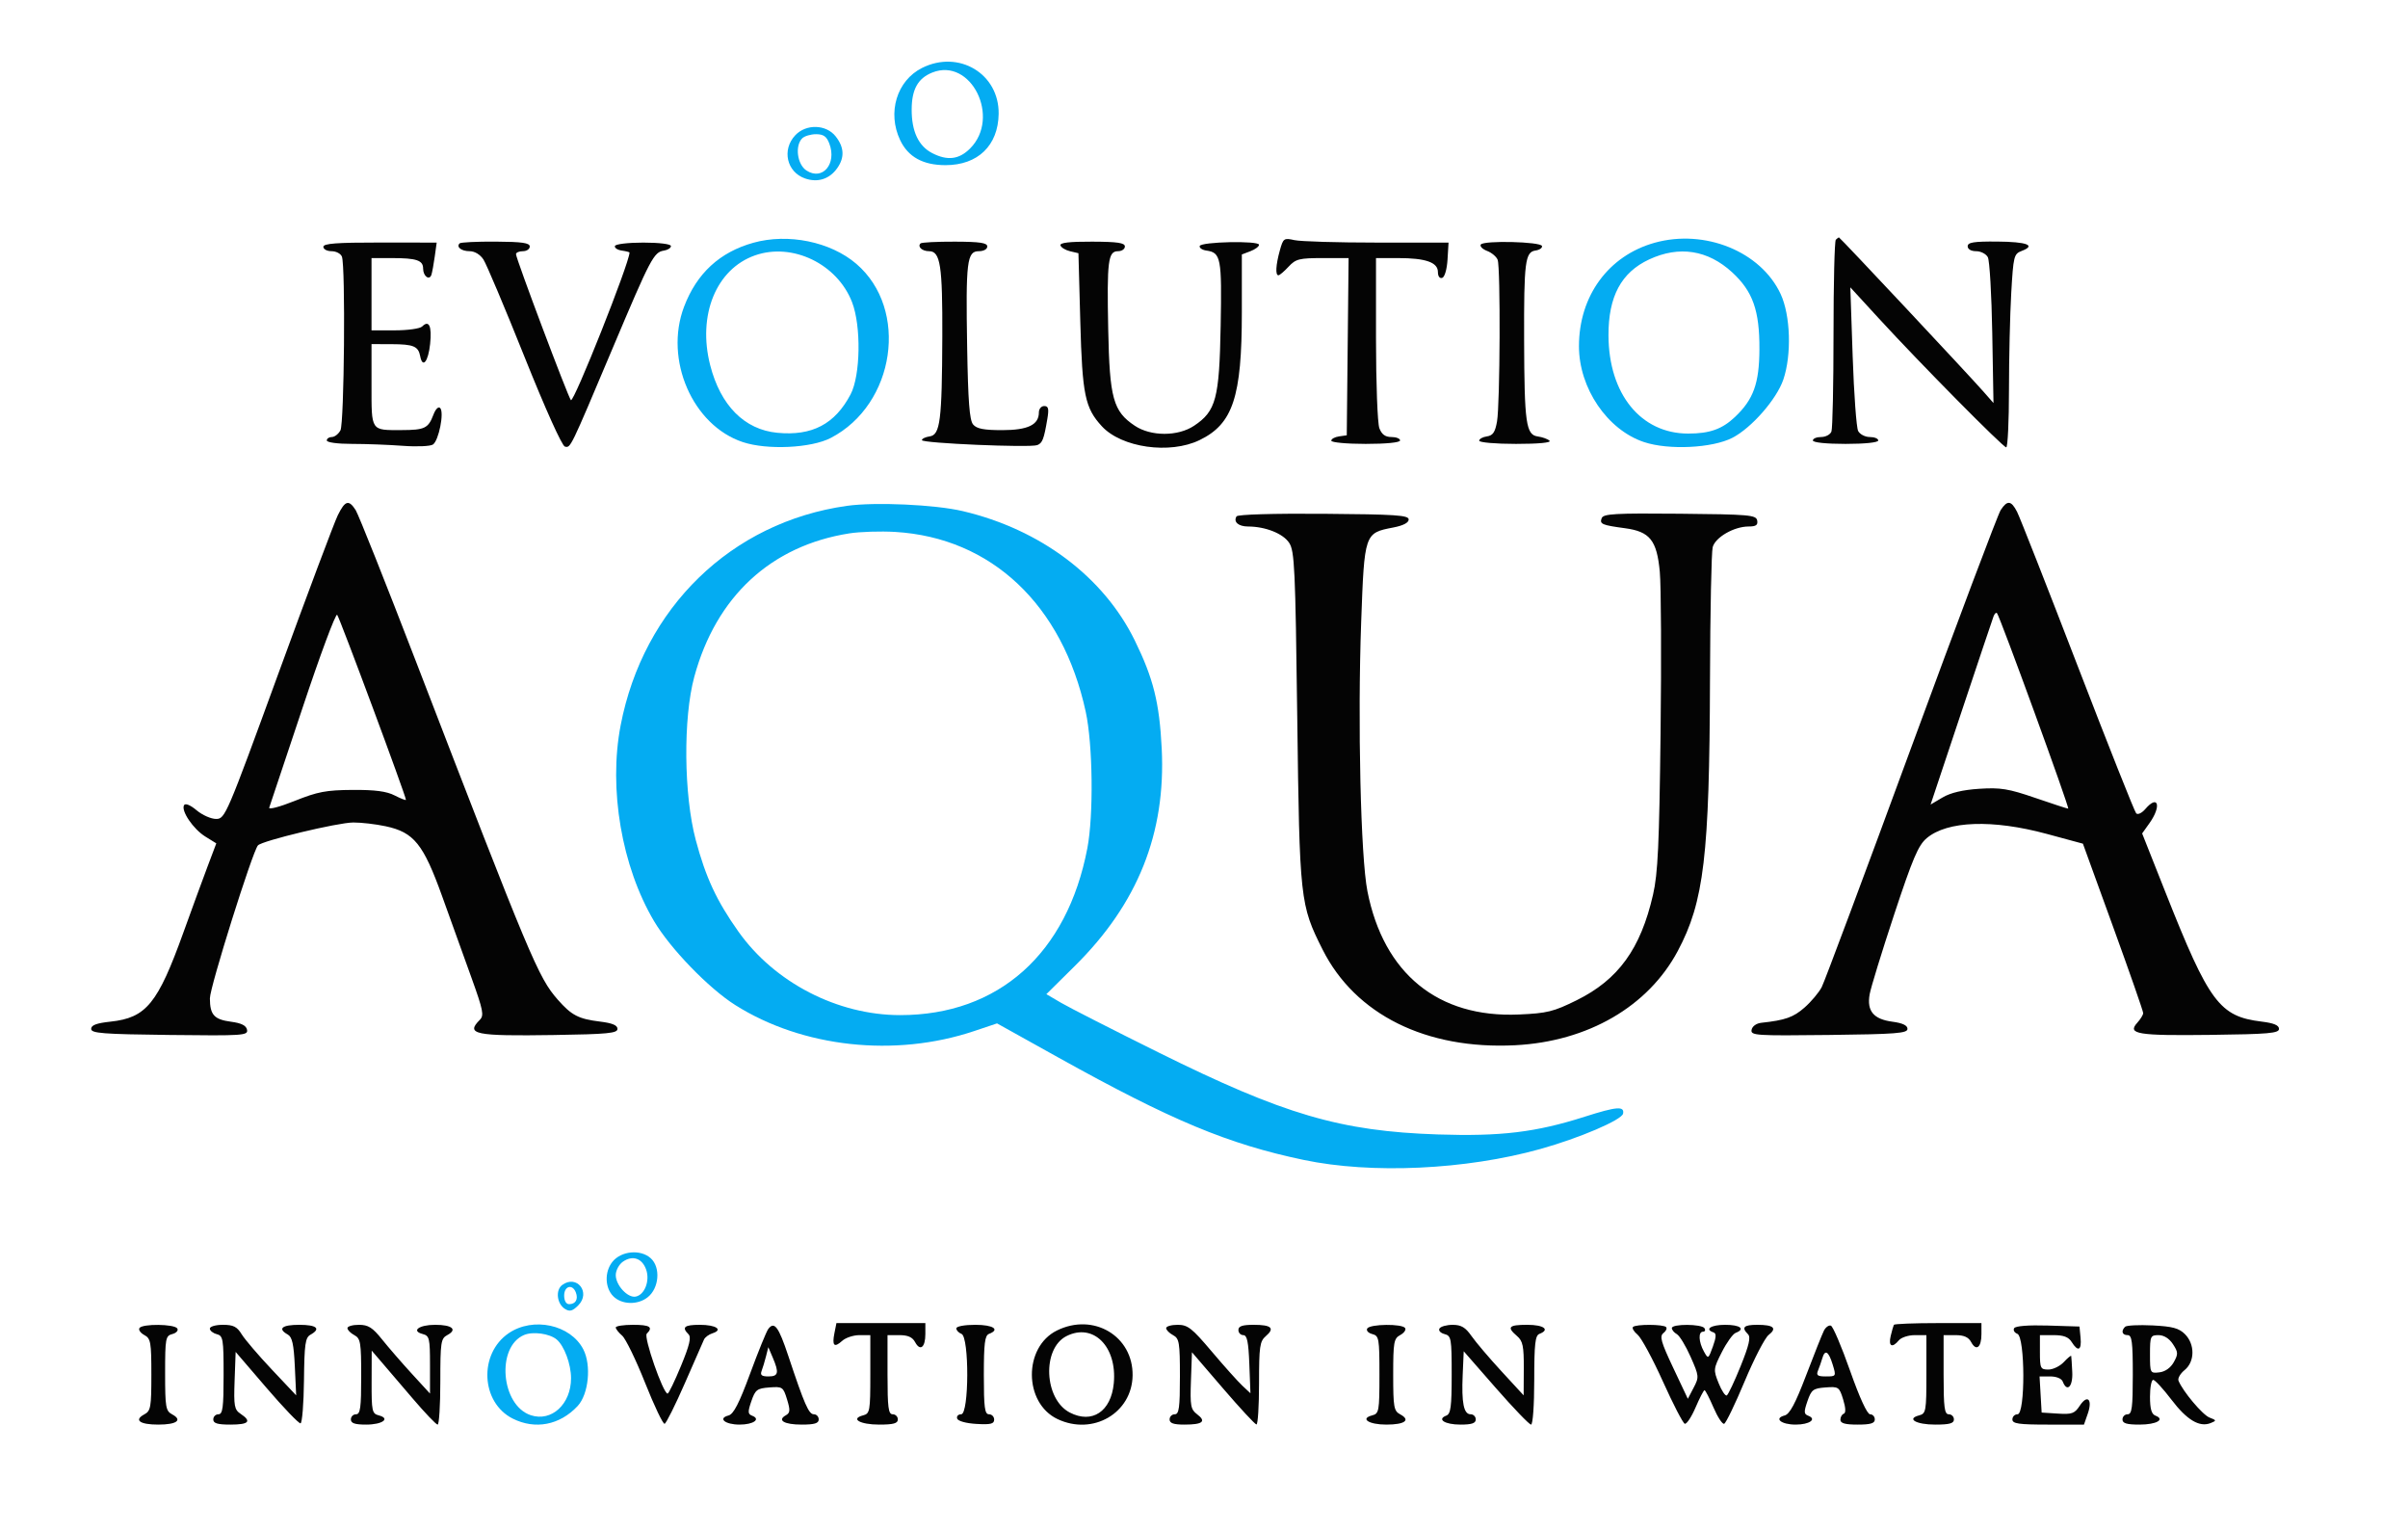 <svg version="1.1" viewBox="0 0 700 445" height="445" width="700" xmlns="http://www.w3.org/2000/svg"><path fill-rule="evenodd" fill="#040404" stroke="none" d="M 372.044 72.783 C 370.870 77.008, 370.701 80, 371.635 80 C 371.985 80, 373.313 78.875, 374.588 77.500 C 376.666 75.258, 377.685 75, 384.469 75 L 392.034 75 391.767 100.750 L 391.500 126.500 389.250 126.820 C 388.012 126.995, 387 127.558, 387 128.070 C 387 128.581, 391.498 129, 397 129 C 403 129, 407 128.600, 407 128 C 407 127.450, 405.864 127, 404.475 127 C 402.685 127, 401.667 126.254, 400.975 124.435 C 400.439 123.024, 400 111.324, 400 98.435 L 400 75 406.435 75 C 414.457 75, 418 76.243, 418 79.059 C 418 80.298, 418.515 80.997, 419.250 80.755 C 419.966 80.519, 420.626 78.242, 420.794 75.421 L 421.088 70.500 400.294 70.500 C 388.857 70.500, 378.055 70.177, 376.288 69.783 C 373.229 69.099, 373.027 69.242, 372.044 72.783 M 533.667 69.667 C 533.300 70.033, 533 82.372, 533 97.085 C 533 111.798, 532.727 124.548, 532.393 125.418 C 532.059 126.288, 530.709 127, 529.393 127 C 528.077 127, 527 127.450, 527 128 C 527 128.596, 530.833 129, 536.500 129 C 542.167 129, 546 128.596, 546 128 C 546 127.450, 544.891 127, 543.535 127 C 542.180 127, 540.660 126.213, 540.158 125.250 C 539.657 124.287, 538.939 114.500, 538.565 103.500 L 537.883 83.500 546.141 92.500 C 558.140 105.578, 582.278 130, 583.205 130 C 583.642 130, 584.002 122.463, 584.005 113.250 C 584.007 104.037, 584.303 91.399, 584.662 85.165 C 585.283 74.394, 585.435 73.785, 587.718 72.917 C 591.982 71.296, 589.250 70.264, 580.522 70.199 C 573.765 70.150, 572 70.433, 572 71.568 C 572 72.423, 572.993 73, 574.465 73 C 575.820 73, 577.349 73.787, 577.861 74.750 C 578.373 75.713, 578.951 85.641, 579.146 96.812 L 579.500 117.125 576.591 113.812 C 572.237 108.855, 534.879 69, 534.586 69 C 534.447 69, 534.033 69.300, 533.667 69.667 M 94 71.732 C 94 72.430, 95.077 73, 96.393 73 C 97.709 73, 99.059 73.712, 99.393 74.582 C 100.461 77.364, 100.074 122.994, 98.965 125.066 C 98.395 126.130, 97.270 127, 96.465 127 C 95.659 127, 95 127.450, 95 128 C 95 128.576, 98.116 129, 102.349 129 C 106.391 129, 113.029 129.251, 117.099 129.557 C 121.170 129.864, 125.113 129.694, 125.862 129.179 C 127.554 128.017, 129.176 119.836, 127.962 118.587 C 127.436 118.046, 126.626 118.852, 125.975 120.567 C 124.494 124.461, 123.446 124.967, 116.832 124.985 C 107.700 125.009, 108 125.453, 108 111.893 L 108 100 113.750 100.015 C 120.201 100.032, 121.600 100.613, 122.148 103.500 C 122.842 107.156, 124.493 105.128, 125.035 99.955 C 125.579 94.762, 124.718 92.882, 122.713 94.887 C 122.101 95.499, 118.540 96, 114.800 96 L 108 96 108 85.500 L 108 75 113.918 75 C 121.086 75, 123 75.642, 123 78.048 C 123 80.285, 124.855 81.636, 125.424 79.813 C 125.649 79.091, 126.083 76.700, 126.388 74.500 L 126.943 70.500 110.471 70.482 C 97.830 70.469, 94 70.760, 94 71.732 M 133.614 70.719 C 132.556 71.778, 134.121 73, 136.536 73 C 137.988 73, 139.585 73.963, 140.534 75.412 C 141.403 76.738, 146.768 89.451, 152.456 103.662 C 158.511 118.789, 163.387 129.620, 164.221 129.789 C 165.913 130.133, 165.624 130.728, 178.176 101 C 189.177 74.947, 190.051 73.286, 193.015 72.823 C 194.150 72.645, 195.062 72.050, 195.041 71.500 C 195.018 70.920, 191.643 70.500, 187.002 70.500 C 182.503 70.500, 178.892 70.938, 178.751 71.500 C 178.613 72.050, 179.512 72.644, 180.750 72.820 C 181.988 72.995, 183 73.254, 183 73.394 C 183 76.366, 166.780 117.191, 165.959 116.285 C 165.131 115.369, 150 75.155, 150 73.868 C 150 73.391, 150.900 73, 152 73 C 153.100 73, 154 72.387, 154 71.638 C 154 70.584, 151.757 70.263, 144.087 70.217 C 138.635 70.185, 133.922 70.411, 133.614 70.719 M 267.596 70.737 C 266.634 71.700, 268.063 73, 270.084 73 C 273.361 73, 274.004 77.152, 273.926 97.815 C 273.834 122.277, 273.313 126.385, 270.250 126.820 C 269.012 126.995, 268 127.488, 268 127.915 C 268 128.811, 299.429 130.156, 301.528 129.351 C 303.023 128.777, 303.467 127.627, 304.458 121.750 C 304.962 118.762, 304.777 118, 303.545 118 C 302.695 118, 302 118.830, 302 119.845 C 302 123.464, 298.809 125, 291.294 125 C 285.959 125, 283.911 124.598, 282.872 123.347 C 281.833 122.095, 281.415 116.625, 281.148 100.797 C 280.730 75.946, 281.090 73, 284.545 73 C 285.957 73, 287 72.418, 287 71.630 C 287 70.568, 284.873 70.252, 277.569 70.227 C 272.382 70.210, 267.894 70.439, 267.596 70.737 M 308.273 71.320 C 308.480 71.939, 309.740 72.702, 311.074 73.015 L 313.500 73.586 314.042 93.543 C 314.618 114.747, 315.401 118.542, 320.298 123.868 C 326.026 130.100, 340.053 132.089, 348.711 127.898 C 358.410 123.203, 361 115.377, 361 90.765 L 361 73.950 363.500 73 C 364.875 72.477, 366 71.639, 366 71.137 C 366 69.889, 349.059 70.245, 348.748 71.500 C 348.611 72.050, 349.480 72.640, 350.677 72.810 C 354.925 73.415, 355.207 74.902, 354.844 94.716 C 354.456 115.874, 353.495 119.479, 347.102 123.737 C 342.423 126.854, 334.577 126.854, 329.898 123.737 C 323.592 119.537, 322.553 115.775, 322.156 95.708 C 321.762 75.773, 322.111 73, 325.019 73 C 326.109 73, 327 72.383, 327 71.630 C 327 70.567, 324.855 70.252, 317.449 70.227 C 310.806 70.204, 308.012 70.537, 308.273 71.320 M 430.457 71.069 C 430.140 71.583, 430.970 72.418, 432.303 72.925 C 433.637 73.432, 435.014 74.593, 435.364 75.505 C 436.222 77.743, 436.066 117.471, 435.179 122.500 C 434.630 125.613, 433.977 126.571, 432.237 126.820 C 431.006 126.995, 430 127.558, 430 128.070 C 430 128.586, 434.767 129, 440.700 129 C 447.199 129, 451.027 128.641, 450.450 128.085 C 449.928 127.581, 448.381 127.019, 447.013 126.835 C 443.609 126.376, 443.128 122.978, 443.058 98.875 C 442.991 76.105, 443.355 73.234, 446.364 72.805 C 447.539 72.637, 448.389 72.050, 448.254 71.500 C 447.940 70.224, 431.230 69.820, 430.457 71.069 M 98.192 149.750 C 97.176 151.813, 89.404 172.508, 80.922 195.741 C 65.860 236.995, 65.438 237.982, 62.827 237.991 C 61.356 237.996, 58.803 236.863, 57.152 235.474 C 55.350 233.958, 53.897 233.358, 53.517 233.972 C 52.534 235.563, 56.153 240.923, 59.689 243.113 L 62.877 245.087 60.344 251.794 C 58.950 255.482, 55.784 264.125, 53.308 271 C 45.861 291.675, 42.507 295.779, 32.145 296.893 C 28.064 297.332, 26.500 297.915, 26.500 299 C 26.500 300.282, 29.823 300.539, 49.327 300.769 C 70.703 301.021, 72.132 300.925, 71.814 299.269 C 71.574 298.020, 70.203 297.330, 67.152 296.921 C 62.244 296.265, 61.037 294.930, 61.015 290.136 C 61.001 286.895, 73.424 247.360, 74.988 245.673 C 76.253 244.307, 98.178 239.045, 102.701 239.022 C 105.011 239.010, 109.235 239.501, 112.088 240.112 C 120.345 241.883, 123.045 245.228, 128.545 260.500 C 131.120 267.650, 134.962 278.319, 137.082 284.209 C 140.474 293.629, 140.762 295.095, 139.469 296.388 C 135.281 300.576, 138.030 301.137, 161 300.784 C 176.651 300.544, 179.500 300.269, 179.500 299 C 179.500 297.945, 177.995 297.316, 174.429 296.881 C 168.177 296.118, 166.137 295.059, 162.135 290.501 C 156.476 284.056, 154.254 278.759, 121.023 192.500 C 112.124 169.400, 104.193 149.488, 103.398 148.250 C 101.386 145.116, 100.326 145.421, 98.192 149.750 M 581.584 148.250 C 580.779 149.488, 569.081 180.537, 555.586 217.250 C 542.092 253.962, 530.388 285.283, 529.577 286.851 C 528.766 288.420, 526.514 291.098, 524.572 292.802 C 521.338 295.642, 518.972 296.476, 512.010 297.230 C 510.563 297.387, 509.379 298.241, 509.183 299.269 C 508.867 300.925, 510.298 301.021, 531.673 300.769 C 551.177 300.539, 554.500 300.282, 554.500 299 C 554.500 297.983, 553.085 297.311, 550.106 296.914 C 544.635 296.184, 542.661 293.821, 543.492 289 C 543.824 287.075, 547.033 276.624, 550.622 265.776 C 556.046 249.387, 557.648 245.632, 560.104 243.566 C 566.082 238.536, 579.227 238.074, 595 242.340 L 605.500 245.180 614.272 269.340 C 619.097 282.628, 623.035 293.915, 623.022 294.421 C 623.010 294.928, 622.230 296.193, 621.290 297.232 C 618.324 300.510, 621.326 301.007, 642.500 300.746 C 659.502 300.537, 662.500 300.275, 662.500 299 C 662.500 297.947, 661 297.317, 657.461 296.885 C 645.191 295.387, 642.203 291.375, 629.513 259.353 L 622.717 242.206 624.859 239.199 C 628.402 234.223, 627.364 230.758, 623.635 235.113 C 622.632 236.285, 621.451 236.842, 620.984 236.363 C 620.521 235.888, 612.860 216.600, 603.959 193.500 C 595.059 170.400, 587.140 150.262, 586.363 148.750 C 584.646 145.411, 583.506 145.292, 581.584 148.250 M 359.463 150.060 C 358.473 151.661, 359.994 153, 362.809 153.006 C 367.861 153.016, 372.989 155.054, 374.759 157.754 C 376.330 160.150, 376.559 165.113, 377.108 208.455 C 377.780 261.631, 377.923 262.940, 384.492 275.985 C 393.994 294.853, 414.594 305.073, 440.463 303.753 C 461.576 302.676, 479.122 292.506, 487.729 276.357 C 495.354 262.051, 496.937 248.718, 497.091 197.500 C 497.151 177.700, 497.505 160.375, 497.878 159 C 498.660 156.123, 504.091 153.004, 508.323 153.002 C 510.473 153, 511.066 152.583, 510.810 151.250 C 510.503 149.654, 508.528 149.482, 488.327 149.293 C 469.465 149.116, 466.096 149.307, 465.607 150.581 C 464.949 152.295, 465.665 152.604, 472.376 153.505 C 479.621 154.478, 481.642 157.003, 482.499 166.151 C 482.883 170.243, 482.984 191.346, 482.724 213.046 C 482.335 245.511, 481.947 253.829, 480.534 260 C 476.932 275.737, 470.450 284.692, 458.320 290.686 C 451.605 294.005, 449.749 294.462, 441.530 294.822 C 418.070 295.848, 402.227 282.956, 397.507 259 C 395.546 249.049, 394.635 209.822, 395.691 180.770 C 396.628 154.962, 396.649 154.899, 405 153.299 C 407.899 152.744, 409.500 151.914, 409.500 150.968 C 409.500 149.722, 405.763 149.471, 384.772 149.310 C 370.197 149.198, 359.805 149.506, 359.463 150.060 M 87.965 205.662 C 82.872 220.973, 78.508 234.038, 78.267 234.696 C 78.023 235.358, 81.322 234.491, 85.664 232.752 C 92.350 230.073, 94.821 229.604, 102.500 229.556 C 109.041 229.515, 112.388 229.957, 114.750 231.173 C 116.537 232.094, 118 232.657, 118 232.425 C 118 231.311, 98.697 179.392, 98.012 178.662 C 97.579 178.202, 93.058 190.352, 87.965 205.662 M 579.522 179.107 C 579.233 179.873, 574.996 192.493, 570.107 207.152 L 561.219 233.804 564.707 231.745 C 567.031 230.374, 570.595 229.533, 575.386 229.226 C 581.563 228.829, 583.855 229.203, 591.657 231.882 C 596.651 233.597, 600.957 235, 601.225 235 C 601.739 235, 581.322 178.989, 580.515 178.181 C 580.257 177.924, 579.811 178.341, 579.522 179.107 M 242.568 387.410 C 241.830 391.098, 242.498 391.764, 244.823 389.661 C 245.832 388.747, 248.085 388, 249.829 388 L 253 388 253 399.383 C 253 410.107, 252.878 410.799, 250.899 411.316 C 247.088 412.313, 250.018 414, 255.559 414 C 259.729 414, 261 413.650, 261 412.500 C 261 411.675, 260.325 411, 259.500 411 C 258.254 411, 258 409.056, 258 399.500 L 258 388 261.465 388 C 263.922 388, 265.245 388.590, 266.015 390.028 C 267.485 392.775, 269 391.588, 269 387.691 L 269 384.500 256.075 384.500 L 243.150 384.500 242.568 387.410 M 550.543 385 C 550.396 385.275, 549.981 386.738, 549.619 388.250 C 548.900 391.259, 550.042 391.859, 552 389.500 C 552.685 388.675, 554.765 388, 556.622 388 L 560 388 560 399.383 C 560 410.107, 559.878 410.799, 557.899 411.316 C 554.088 412.313, 557.018 414, 562.559 414 C 566.729 414, 568 413.650, 568 412.500 C 568 411.675, 567.325 411, 566.500 411 C 565.254 411, 565 409.056, 565 399.500 L 565 388 568.465 388 C 570.922 388, 572.245 388.590, 573.015 390.028 C 574.485 392.775, 576 391.588, 576 387.691 L 576 384.500 563.405 384.500 C 556.477 384.500, 550.689 384.725, 550.543 385 M 40.531 385.950 C 40.208 386.472, 40.857 387.388, 41.972 387.985 C 43.810 388.969, 44 390.046, 44 399.500 C 44 408.954, 43.810 410.031, 41.972 411.015 C 38.842 412.690, 40.610 414, 46 414 C 51.390 414, 53.158 412.690, 50.028 411.015 C 48.182 410.027, 48 408.956, 48 399.081 C 48 388.901, 48.129 388.199, 50.101 387.684 C 51.257 387.381, 51.905 386.655, 51.542 386.067 C 50.725 384.746, 41.337 384.646, 40.531 385.950 M 61 386.094 C 61 386.695, 61.900 387.423, 63 387.710 C 64.852 388.195, 65 389.074, 65 399.617 C 65 409.069, 64.745 411, 63.500 411 C 62.675 411, 62 411.675, 62 412.500 C 62 413.633, 63.222 414, 67 414 C 72.356 414, 73.233 413.070, 69.950 410.872 C 68.113 409.642, 67.932 408.639, 68.200 401.188 L 68.500 392.876 77.500 403.358 C 82.450 409.123, 86.889 413.746, 87.365 413.632 C 87.840 413.517, 88.290 407.896, 88.365 401.141 C 88.481 390.570, 88.744 388.722, 90.250 387.880 C 93.380 386.129, 92.106 385, 87 385 C 81.948 385, 80.617 386.127, 83.658 387.829 C 84.942 388.547, 85.405 390.651, 85.707 397.128 L 86.097 405.500 79.021 398 C 75.128 393.875, 71.184 389.262, 70.256 387.750 C 68.895 385.532, 67.837 385, 64.784 385 C 62.703 385, 61 385.492, 61 386.094 M 101 385.965 C 101 386.495, 101.900 387.411, 103 388 C 104.813 388.970, 105 390.094, 105 400.035 C 105 409.115, 104.742 411, 103.500 411 C 102.675 411, 102 411.675, 102 412.500 C 102 413.608, 103.160 414, 106.441 414 C 111.181 414, 113.594 412.230, 110.101 411.316 C 108.157 410.808, 108.002 410.083, 108.027 401.633 L 108.054 392.500 110.777 395.668 C 112.275 397.410, 116.411 402.247, 119.970 406.418 C 123.528 410.588, 126.790 414, 127.220 414 C 127.649 414, 128 408.391, 128 401.535 C 128 390.036, 128.157 388.986, 130.028 387.985 C 133.057 386.364, 131.446 385, 126.500 385 C 121.807 385, 119.425 386.775, 122.899 387.684 C 124.823 388.187, 125 388.941, 125 396.608 L 125 404.983 119.736 399.241 C 116.840 396.084, 112.940 391.587, 111.068 389.250 C 108.291 385.781, 107.053 385, 104.333 385 C 102.500 385, 101 385.434, 101 385.965 M 179 385.778 C 179 386.206, 179.834 387.270, 180.853 388.142 C 181.872 389.015, 184.880 395.200, 187.537 401.887 C 190.194 408.573, 192.745 413.918, 193.205 413.765 C 193.666 413.611, 196.308 408.314, 199.077 401.993 C 201.846 395.672, 204.353 389.955, 204.648 389.288 C 204.943 388.622, 206.050 387.802, 207.107 387.466 C 210.313 386.448, 208.160 385, 203.441 385 C 198.925 385, 198.093 385.693, 200.144 387.744 C 201.002 388.602, 200.458 390.897, 197.962 396.944 C 196.132 401.375, 194.380 404.997, 194.068 404.994 C 192.768 404.980, 187.050 388.550, 188.010 387.590 C 189.946 385.654, 188.934 385, 184 385 C 181.250 385, 179 385.350, 179 385.778 M 223.331 386.217 C 222.798 386.923, 220.427 392.749, 218.060 399.165 C 214.862 407.837, 213.251 410.963, 211.779 411.348 C 208.578 412.185, 210.783 414, 215 414 C 219.017 414, 221.249 412.416, 218.642 411.416 C 217.378 410.931, 217.346 410.301, 218.424 407.173 C 219.565 403.862, 220.082 403.471, 223.662 403.201 C 227.473 402.915, 227.682 403.057, 228.792 406.676 C 229.759 409.824, 229.703 410.587, 228.454 411.286 C 225.836 412.751, 227.956 414, 233.059 414 C 236.784 414, 238 413.631, 238 412.500 C 238 411.675, 237.362 411, 236.583 411 C 235.104 411, 233.853 408.141, 229.167 394.060 C 226.330 385.534, 225.097 383.878, 223.331 386.217 M 278 386.031 C 278 386.599, 278.675 387.322, 279.500 387.638 C 281.794 388.519, 281.714 411, 279.417 411 C 278.546 411, 278.019 411.563, 278.245 412.250 C 278.485 412.979, 280.814 413.626, 283.829 413.802 C 287.966 414.044, 289 413.794, 289 412.552 C 289 411.699, 288.325 411, 287.500 411 C 286.254 411, 286 409.067, 286 399.607 C 286 390.402, 286.288 388.103, 287.500 387.638 C 290.808 386.369, 288.732 385, 283.500 385 C 280.388 385, 278 385.448, 278 386.031 M 307.256 386.645 C 297.457 391.475, 297.558 407.715, 307.417 412.394 C 317.688 417.267, 329.080 410.661, 329.245 399.735 C 329.418 388.273, 317.883 381.406, 307.256 386.645 M 339 385.965 C 339 386.495, 339.900 387.411, 341 388 C 342.813 388.970, 343 390.094, 343 400.035 C 343 409.115, 342.742 411, 341.500 411 C 340.675 411, 340 411.675, 340 412.500 C 340 413.603, 341.148 414, 344.333 414 C 349.630 414, 350.756 413.079, 348.001 411.001 C 346.131 409.590, 345.943 408.563, 346.206 401.199 L 346.500 392.973 355.500 403.447 C 360.450 409.208, 364.837 413.939, 365.250 413.961 C 365.663 413.982, 366 408.596, 366 401.990 C 366 391.323, 366.218 389.794, 367.949 388.312 C 370.667 385.985, 369.623 385, 364.441 385 C 361.160 385, 360 385.392, 360 386.500 C 360 387.325, 360.642 388, 361.427 388 C 362.524 388, 362.928 389.949, 363.177 396.444 L 363.500 404.888 361.150 402.694 C 359.857 401.487, 355.849 397.012, 352.243 392.750 C 346.479 385.936, 345.284 385, 342.344 385 C 340.505 385, 339 385.434, 339 385.965 M 397.458 386.067 C 397.095 386.655, 397.743 387.381, 398.899 387.684 C 400.877 388.201, 401 388.894, 401 399.500 C 401 410.106, 400.877 410.799, 398.899 411.316 C 395.261 412.268, 397.908 414, 403 414 C 408.390 414, 410.158 412.690, 407.028 411.015 C 405.190 410.031, 405 408.954, 405 399.500 C 405 390.046, 405.190 388.969, 407.028 387.985 C 408.143 387.388, 408.792 386.472, 408.469 385.950 C 407.663 384.646, 398.275 384.746, 397.458 386.067 M 418.458 386.067 C 418.095 386.655, 418.743 387.381, 419.899 387.684 C 421.877 388.201, 422 388.894, 422 399.510 C 422 408.814, 421.727 410.891, 420.437 411.386 C 417.614 412.469, 420.029 414, 424.559 414 C 427.840 414, 429 413.608, 429 412.500 C 429 411.675, 428.334 411, 427.519 411 C 425.503 411, 424.842 407.745, 425.199 399.573 L 425.500 392.687 434.823 403.344 C 439.951 409.205, 444.563 414, 445.073 414 C 445.594 414, 446 408.360, 446 401.107 C 446 390.569, 446.274 388.109, 447.500 387.638 C 450.674 386.420, 448.790 385, 444 385 C 438.548 385, 437.947 385.654, 441 388.268 C 442.689 389.714, 442.994 391.188, 442.961 397.740 L 442.921 405.500 436.471 398.500 C 432.923 394.650, 429.004 390.041, 427.760 388.257 C 426.015 385.753, 424.772 385.012, 422.309 385.007 C 420.554 385.003, 418.821 385.480, 418.458 386.067 M 474.709 385.624 C 474.366 385.967, 474.968 386.980, 476.048 387.874 C 477.127 388.768, 480.437 394.885, 483.402 401.466 C 486.368 408.047, 489.228 413.576, 489.758 413.753 C 490.288 413.929, 491.697 411.807, 492.889 409.037 C 494.081 406.267, 495.256 404, 495.500 404 C 495.744 404, 496.919 406.267, 498.111 409.037 C 499.303 411.807, 500.695 413.935, 501.204 413.765 C 501.713 413.596, 504.387 408.066, 507.145 401.478 C 509.903 394.890, 513.044 388.808, 514.125 387.962 C 516.675 385.966, 515.601 385, 510.833 385 C 506.891 385, 506.151 385.751, 508.138 387.738 C 508.988 388.588, 508.452 390.916, 506.020 396.951 C 504.229 401.393, 502.415 405.244, 501.988 405.507 C 501.561 405.771, 500.488 404.178, 499.603 401.966 C 498.042 398.066, 498.070 397.794, 500.538 392.926 C 501.937 390.165, 503.738 387.654, 504.541 387.346 C 507.471 386.222, 505.887 385, 501.500 385 C 497.378 385, 495.402 386.301, 498.138 387.213 C 498.968 387.489, 498.912 388.603, 497.932 391.312 C 496.609 394.969, 496.566 394.993, 495.329 392.766 C 493.778 389.972, 493.639 387, 495.059 387 C 495.641 387, 495.840 386.550, 495.500 386 C 494.712 384.726, 486 384.680, 486 385.950 C 486 386.473, 486.652 387.266, 487.450 387.712 C 488.247 388.158, 490.049 391.123, 491.455 394.301 C 493.924 399.885, 493.953 400.188, 492.330 403.290 L 490.650 406.500 486.399 397.500 C 482.843 389.971, 482.379 388.320, 483.559 387.401 C 484.334 386.797, 484.676 386.009, 484.318 385.651 C 483.486 384.819, 475.536 384.797, 474.709 385.624 M 530.215 386.689 C 529.709 387.685, 527.381 393.522, 525.043 399.661 C 521.907 407.890, 520.266 410.959, 518.795 411.343 C 515.581 412.184, 517.772 414, 522 414 C 526.017 414, 528.249 412.416, 525.642 411.416 C 524.378 410.931, 524.346 410.301, 525.424 407.173 C 526.565 403.862, 527.082 403.471, 530.662 403.201 C 534.477 402.915, 534.681 403.054, 535.802 406.701 C 536.546 409.121, 536.612 410.621, 535.985 410.833 C 535.443 411.017, 535 411.804, 535 412.583 C 535 413.617, 536.353 414, 540 414 C 543.778 414, 545 413.633, 545 412.500 C 545 411.675, 544.386 411, 543.634 411 C 542.787 411, 540.573 406.184, 537.798 398.305 C 535.339 391.322, 532.834 385.445, 532.231 385.244 C 531.629 385.043, 530.721 385.693, 530.215 386.689 M 585.518 385.971 C 585.163 386.545, 585.577 387.284, 586.437 387.614 C 588.716 388.489, 588.777 411, 586.500 411 C 585.675 411, 585 411.675, 585 412.500 C 585 413.737, 586.822 414, 595.402 414 L 605.804 414 606.915 410.813 C 608.362 406.662, 606.809 405.116, 604.591 408.501 C 603.094 410.787, 602.312 411.068, 598.193 410.802 L 593.500 410.500 593.198 405.250 L 592.895 400 595.979 400 C 597.798 400, 599.299 400.615, 599.638 401.500 C 600.871 404.712, 602.608 402.984, 602.403 398.750 C 602.290 396.413, 602.153 394.303, 602.099 394.061 C 602.044 393.820, 601.082 394.608, 599.961 395.811 C 598.840 397.015, 596.815 398, 595.461 398 C 593.174 398, 593 397.646, 593 393 L 593 388 596.992 388 C 599.900 388, 601.322 388.543, 602.232 390 C 604.080 392.959, 605.168 392.432, 604.813 388.750 L 604.500 385.500 595.332 385.214 C 589.732 385.039, 585.912 385.333, 585.518 385.971 M 617.750 385.574 C 616.526 386.813, 616.893 388, 618.500 388 C 619.746 388, 620 389.944, 620 399.500 C 620 409.056, 619.746 411, 618.500 411 C 617.675 411, 617 411.675, 617 412.500 C 617 413.631, 618.216 414, 621.941 414 C 626.884 414, 629.508 412.516, 626.563 411.386 C 625.440 410.955, 625 409.408, 625 405.893 C 625 403.202, 625.418 401, 625.929 401 C 626.440 401, 628.822 403.583, 631.222 406.741 C 635.728 412.669, 639.393 414.857, 642.633 413.552 C 644.377 412.849, 644.355 412.744, 642.290 411.947 C 640.286 411.174, 634.530 404.332, 633.288 401.248 C 633.011 400.559, 633.808 399.166, 635.059 398.153 C 638.054 395.728, 638.102 390.658, 635.158 387.713 C 633.416 385.971, 631.541 385.466, 625.741 385.177 C 621.759 384.978, 618.163 385.157, 617.750 385.574 M 310.020 388.284 C 302.859 391.908, 303.504 406.624, 310.994 410.497 C 317.476 413.849, 322.987 410.194, 323.772 402.022 C 324.800 391.323, 317.811 384.342, 310.020 388.284 M 625 393.566 C 625 399.034, 625.048 399.127, 627.718 398.816 C 629.410 398.619, 630.993 397.505, 631.909 395.865 C 633.227 393.505, 633.202 392.958, 631.667 390.615 C 630.583 388.960, 629.045 388, 627.477 388 C 625.138 388, 625 388.309, 625 393.566 M 222.678 394.157 C 222.310 395.619, 221.733 397.531, 221.397 398.407 C 220.934 399.613, 221.419 400, 223.393 400 C 226.287 400, 226.525 398.941, 224.628 394.500 L 223.347 391.500 222.678 394.157 M 529.730 394.750 C 529.453 395.712, 528.903 397.288, 528.506 398.250 C 527.914 399.689, 528.322 400, 530.799 400 C 533.781 400, 533.802 399.963, 532.739 396.500 C 531.560 392.661, 530.507 392.048, 529.730 394.750"></path><path fill-rule="evenodd" fill="#04acf2" stroke="none" d="M 268.020 19.752 C 260.695 23.432, 257.879 32.728, 261.670 40.717 C 263.991 45.607, 268.306 47.992, 274.846 47.996 C 284.248 48.003, 290.166 42.303, 290.305 33.109 C 290.481 21.432, 278.714 14.379, 268.020 19.752 M 271 21.086 C 266.838 22.755, 265.047 25.966, 265.022 31.800 C 264.996 38.160, 266.997 42.430, 270.967 44.483 C 275.398 46.774, 278.789 46.365, 282.003 43.150 C 291.012 34.142, 282.252 16.574, 271 21.086 M 231.174 39.314 C 227.226 43.518, 228.695 50.001, 234.016 51.856 C 237.720 53.147, 241.156 52.043, 243.399 48.841 C 245.564 45.750, 245.412 42.794, 242.927 39.635 C 240.159 36.115, 234.329 35.956, 231.174 39.314 M 233.200 40.200 C 231.032 42.368, 231.746 47.788, 234.433 49.548 C 239.095 52.603, 243.325 47.615, 241.080 41.711 C 240.295 39.646, 239.376 39, 237.225 39 C 235.671 39, 233.860 39.540, 233.200 40.200 M 219 70.547 C 209.218 73.276, 202.542 79.435, 198.859 89.129 C 193.021 104.493, 201.319 123.624, 215.925 128.475 C 223.027 130.834, 235.789 130.233, 241.500 127.271 C 260.267 117.537, 264.325 89.850, 248.918 76.662 C 241.420 70.244, 229.107 67.728, 219 70.547 M 481 70.547 C 467.571 74.294, 459 86.010, 459 100.621 C 459 112.801, 467.238 124.925, 477.925 128.475 C 485.084 130.853, 497.779 130.234, 503.613 127.222 C 509.174 124.352, 516.464 116.022, 518.408 110.316 C 520.865 103.105, 520.504 91.625, 517.626 85.444 C 511.875 73.094, 495.600 66.474, 481 70.547 M 219.500 74.207 C 208.206 78.154, 202.724 91.544, 206.442 106.099 C 209.442 117.843, 216.399 124.852, 225.968 125.771 C 236.071 126.742, 242.721 123.253, 247.269 114.595 C 250.148 109.113, 250.378 94.775, 247.697 87.829 C 243.405 76.705, 230.369 70.407, 219.500 74.207 M 479.401 75.394 C 471.282 79.174, 467.538 86.176, 467.583 97.494 C 467.651 114.508, 476.990 126, 490.751 126 C 496.989 126, 500.605 124.719, 504.342 121.186 C 509.728 116.094, 511.415 111.427, 511.460 101.500 C 511.510 90.233, 509.545 84.678, 503.552 79.155 C 496.479 72.635, 488.121 71.334, 479.401 75.394 M 246.193 147.005 C 212.612 151.725, 186.985 176.592, 180.409 210.838 C 176.867 229.282, 180.722 251.819, 190.135 267.700 C 194.858 275.670, 206.023 287.204, 213.720 292.065 C 233.287 304.422, 260.162 307.355, 283.168 299.643 L 289.837 297.407 307.668 307.328 C 340.542 325.616, 356.964 332.468, 379 337.088 C 398.721 341.224, 426.069 339.962, 447.748 333.918 C 459.083 330.757, 471.458 325.469, 471.823 323.629 C 472.271 321.375, 469.954 321.561, 460.666 324.527 C 446.499 329.052, 436.271 330.287, 418 329.680 C 389.638 328.737, 373.269 323.937, 336.819 305.869 C 323.588 299.311, 310.831 292.813, 308.469 291.429 L 304.175 288.912 312.466 280.706 C 330.769 262.591, 338.938 242.153, 337.710 217.552 C 337.044 204.217, 335.291 197.178, 329.892 186.150 C 320.842 167.665, 302.482 153.858, 279.871 148.533 C 271.819 146.636, 254.428 145.847, 246.193 147.005 M 246.870 155.010 C 224.116 158.600, 208.166 173.359, 201.828 196.686 C 198.567 208.687, 198.766 231.002, 202.250 244.089 C 205.154 254.996, 208.316 261.787, 214.647 270.717 C 225.156 285.542, 243.468 295, 261.661 295 C 290.233 295, 310.225 277.185, 316.089 246.500 C 317.929 236.875, 317.684 216.358, 315.616 206.829 C 308.874 175.759, 288.182 156.247, 260.209 154.581 C 255.969 154.328, 249.966 154.521, 246.870 155.010 M 177.994 366.734 C 175.700 369.650, 175.835 374.264, 178.286 376.714 C 180.736 379.165, 185.350 379.300, 188.266 377.006 C 191.617 374.369, 192.101 368.306, 189.171 365.655 C 186.200 362.966, 180.528 363.513, 177.994 366.734 M 181.065 366.667 C 179.929 367.463, 179 369.213, 179 370.557 C 179 373.498, 182.474 377.248, 184.786 376.803 C 187.388 376.302, 188.977 372.232, 187.842 368.975 C 186.680 365.643, 183.886 364.691, 181.065 366.667 M 163.452 373.412 C 161.420 374.897, 161.871 378.901, 164.236 380.384 C 165.606 381.243, 166.419 381.025, 168.091 379.354 C 171.831 375.613, 167.692 370.311, 163.452 373.412 M 164 376.500 C 164 378.010, 164.571 379, 165.441 379 C 167.334 379, 168.155 377.568, 167.396 375.590 C 166.423 373.054, 164 373.704, 164 376.500 M 147.880 387.435 C 139.104 393.399, 139.763 407.572, 149.034 412.248 C 155.561 415.541, 162.728 414.158, 167.917 408.603 C 171.115 405.180, 171.956 396.749, 169.562 392.119 C 165.855 384.951, 154.991 382.604, 147.880 387.435 M 152.357 387.954 C 144.185 391.396, 145.601 408.393, 154.301 411.273 C 160.330 413.269, 166 408.057, 166 400.518 C 166 396.423, 164.013 391.083, 161.810 389.256 C 159.733 387.534, 154.927 386.871, 152.357 387.954"></path></svg>